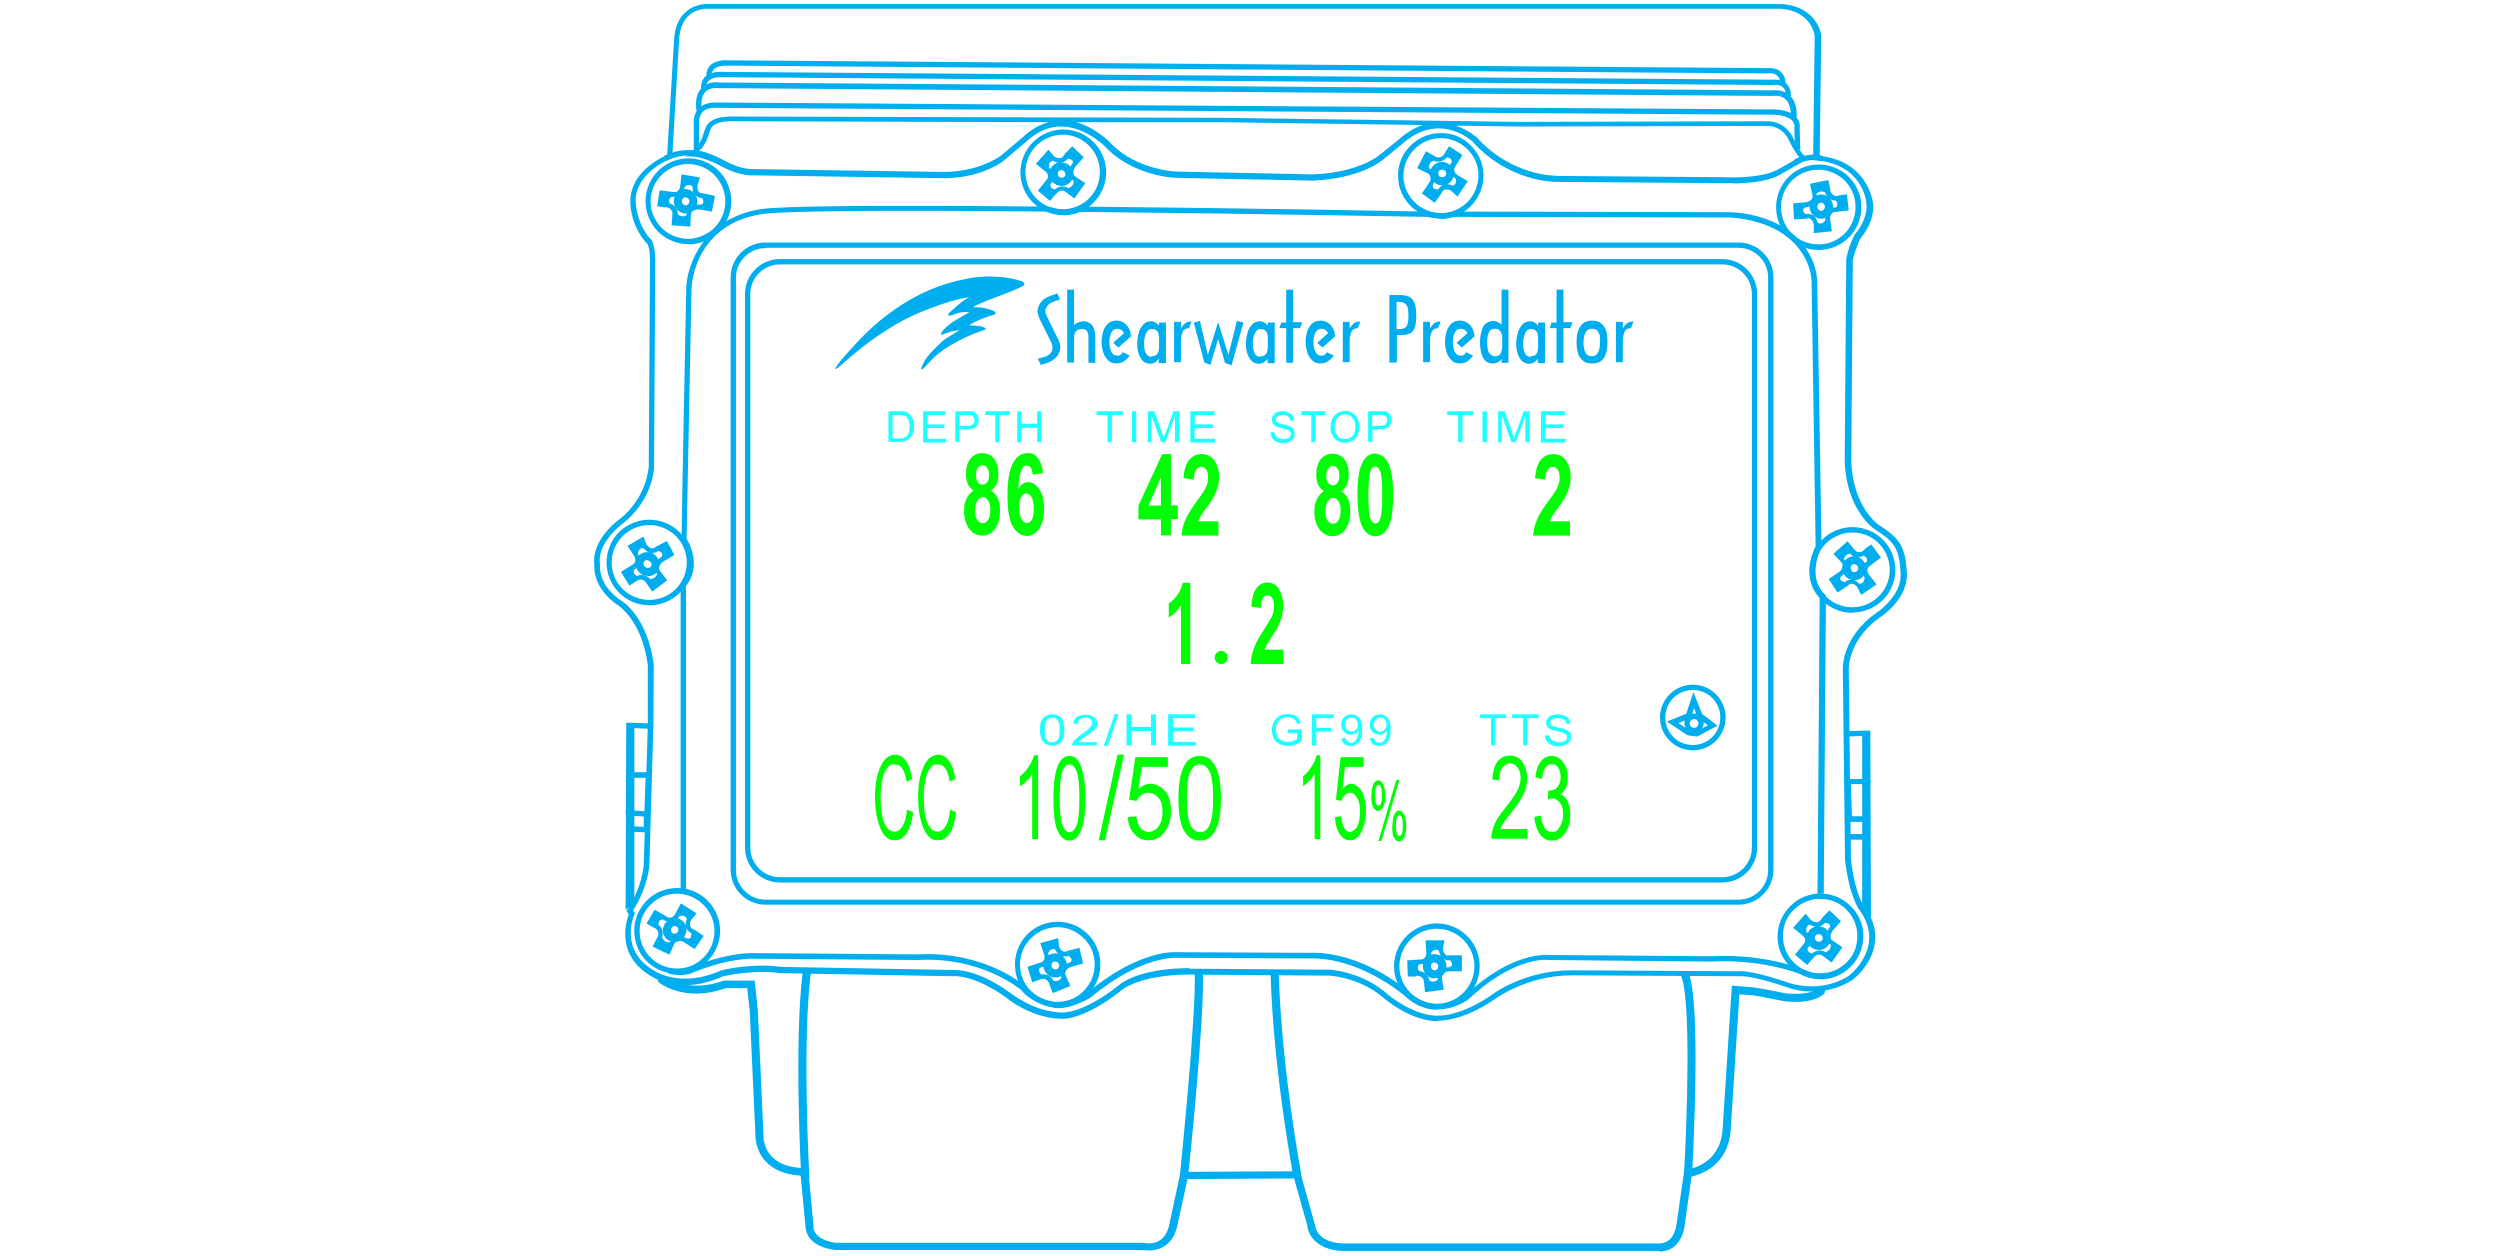 <svg viewBox="0 0 800 401.9" version="1.1" xmlns="http://www.w3.org/2000/svg" id="ART-LINES">
  
  <defs>
    <style>
      .st0 {
        fill: #00adee;
      }

      .st1 {
        fill: #00adee;
      }

      .st2 {
        fill: #02fe00;
      }

      .st3 {
        fill: #03fd06;
      }

      .st4 {
        fill: #1effff;
      }
    </style>
  </defs>
  <g>
    <g>
      <path d="M338.3,93.8l.9,2-2.2.8c-1.5.6-2.4,1.6-2.5,3,0,.5.2.9.4,1.4l3.9,8c.3.7.5,1.4.5,2.2s-.4,2.1-1.2,3c-.8.9-1.8,1.5-2.9,1.9l-2.1.7-1-2,2.1-.6c.8-.2,1.4-.6,1.9-1.1.5-.5.7-1.1.7-1.8s-.1-1-.3-1.5l-3.9-7.9c-.3-.7-.5-1.4-.6-2.2,0-1.1.4-2.1,1.1-3,.7-.9,1.7-1.6,3-2l2.2-.8Z" class="st1"></path>
      <path d="M343.7,108.8v7.2h-2.2v-23.3h2.2v11.4c.3-.4.7-.7,1.3-.9.5-.2,1.1-.4,1.7-.4,1.1,0,2,.4,2.7,1.2.7.8,1.1,2.1,1.1,3.8v8.3h-2.2v-8.2c0-.6-.1-1.2-.4-1.8-.3-.6-.8-.8-1.6-.8s-1.4.2-1.8.5c-.4.3-.6.8-.7,1.2,0,.5-.1,1.1-.1,1.8Z" class="st1"></path>
      <path d="M362.2,107.4l-4.3,3.8-1.7-1.5,3.4-3v-.3c-.6-.8-1.2-1.2-2-1.2s-1.6.4-2,1.3c-.4.9-.6,1.9-.6,3s.2,2.2.6,3c.4.9,1,1.3,1.9,1.3s.6,0,.9-.2c.3-.1.5-.3.7-.6l.2-.3,2.2,1.1-.4.5c-1.1,1.3-2.3,2-3.7,2s-2.1-.3-2.8-1c-.7-.7-1.3-1.6-1.6-2.6-.3-1.1-.5-2.2-.5-3.3,0-1.2.2-2.3.5-3.3.3-1,.8-1.8,1.5-2.5.7-.7,1.7-1,2.8-1,.8,0,1.6.2,2.2.6.6.4,1.2.9,1.5,1.5.4.6.7,1.3.8,2v.6Z" class="st1"></path>
      <path d="M370.7,114.9c-.7,1-1.6,1.5-2.7,1.5-1,0-1.8-.4-2.4-1-.6-.7-1-1.5-1.3-2.4-.3-1-.4-2-.4-3.1,0-1.2.2-2.3.5-3.4.3-1.1.8-1.9,1.4-2.6.6-.7,1.4-1,2.4-1.1.9,0,1.6.3,2.2.9l.5.5v-1h2.2v13h-2.3v-1.2ZM368.5,114h0c.9,0,1.6-.3,1.9-.8.3-.5.5-1.3.5-2.4v-1.1c0-.3,0-.8,0-1.4,0-.6-.1-1.2-.2-1.6-.1-.4-.4-.8-.7-1-.3-.3-.8-.4-1.5-.4-.8,0-1.4.5-1.8,1.5-.4.9-.6,2-.6,3.1,0,2.9.9,4.3,2.4,4.3Z" class="st1"></path>
      <path d="M377.9,105.1c.4-.7.8-1.2,1.3-1.6.5-.4,1-.6,1.7-.6h.4l-.8,2.1c-.5,0-.8.2-1,.2-.2,0-.4.2-.6.4-.3.2-.5.7-.7,1.3-.2.6-.3,1.4-.3,2.2v6.8h-2.2v-12.9h2.2v2Z" class="st1"></path>
      <path d="M387.5,116.8l-2.1-.8-3.4-12.8,2-.5,2.5,10.9,3.3-10.5h0l3.3,10.5,2.7-10.9,2.1.5-3.8,13.7-2.1-.8-2.2-7.6-2.5,8.4Z" class="st1"></path>
      <path d="M405.5,114.9c-.7,1-1.6,1.5-2.7,1.5-1,0-1.8-.4-2.4-1-.6-.7-1-1.5-1.3-2.4-.3-1-.4-2-.4-3.1,0-1.2.2-2.3.5-3.4.3-1.1.8-1.9,1.4-2.6.6-.7,1.4-1,2.4-1.1.9,0,1.6.3,2.2.9l.5.5v-1h2.2v13h-2.3v-1.2ZM403.3,114h0c.9,0,1.6-.3,1.9-.8.3-.5.5-1.3.5-2.4v-1.1c0-.3,0-.8,0-1.4,0-.6-.1-1.2-.2-1.6-.1-.4-.4-.8-.7-1-.3-.3-.8-.4-1.5-.4-.8,0-1.4.5-1.8,1.5-.4.9-.6,2-.6,3.1,0,2.9.9,4.3,2.4,4.3Z" class="st1"></path>
      <path d="M411.6,105h-2.2l.6-1.8h1.6v-10.5h2.2v10.4h2.9l-.7,1.9h-2.2v11.1h-2.2v-11.1Z" class="st1"></path>
      <path d="M427.5,107.4l-4.3,3.8-1.7-1.5,3.4-3v-.3c-.6-.8-1.2-1.2-2-1.2s-1.6.4-2,1.3c-.4.9-.6,1.9-.6,3s.2,2.2.6,3c.4.9,1,1.3,1.9,1.3s.6,0,.9-.2c.3-.1.5-.3.7-.6l.2-.3,2.2,1.1-.4.5c-1.1,1.3-2.3,2-3.7,2s-2.1-.3-2.8-1c-.7-.7-1.3-1.6-1.6-2.6-.3-1.1-.5-2.2-.5-3.3,0-1.2.2-2.3.5-3.3.3-1,.8-1.8,1.5-2.5.7-.7,1.7-1,2.8-1,.8,0,1.6.2,2.2.6.6.4,1.2.9,1.5,1.5.4.6.7,1.3.8,2v.6Z" class="st1"></path>
      <path d="M431.9,105.1c.4-.7.8-1.2,1.3-1.6.5-.4,1-.6,1.7-.6h.4l-.8,2.1c-.5,0-.8.2-1,.2-.2,0-.4.2-.6.4-.3.2-.5.7-.7,1.3-.2.6-.3,1.4-.3,2.2v6.8h-2.2v-12.9h2.2v2Z" class="st1"></path>
      <path d="M447,116h-2.4v-21.6h3.2c1.2,0,2.2.2,3,.5.8.4,1.4,1,1.8,2,.4.9.6,2.2.6,3.9s-.1,2.5-.3,3.4c-.2.8-.5,1.5-.9,1.9-.4.4-.9.7-1.6.9-.6.2-1.4.2-2.4.2h-1v8.7ZM447,105.3h.5c.8,0,1.5-.1,1.9-.3s.8-.6,1-1.3c.2-.6.3-1.6.3-2.8s-.1-2-.3-2.6c-.2-.6-.5-1-1-1.3-.4-.3-1.1-.4-1.9-.4h-.6v8.6Z" class="st1"></path>
      <path d="M457.6,105.1c.4-.7.8-1.2,1.3-1.6.5-.4,1-.6,1.7-.6h.4l-.8,2.1c-.5,0-.8.2-1,.2-.2,0-.4.2-.6.4-.3.2-.5.7-.7,1.3-.2.6-.3,1.4-.3,2.2v6.8h-2.2v-12.9h2.2v2Z" class="st1"></path>
      <path d="M472.1,107.4l-4.3,3.8-1.7-1.5,3.4-3v-.3c-.6-.8-1.2-1.2-2-1.2s-1.6.4-2,1.3c-.4.9-.6,1.9-.6,3s.2,2.2.6,3c.4.9,1,1.3,1.9,1.3s.6,0,.9-.2c.3-.1.5-.3.7-.6l.2-.3,2.2,1.1-.4.5c-1.1,1.3-2.3,2-3.7,2s-2.1-.3-2.8-1c-.7-.7-1.3-1.6-1.6-2.6-.3-1.1-.5-2.2-.5-3.3,0-1.2.2-2.3.5-3.3.3-1,.8-1.8,1.5-2.5.7-.7,1.7-1,2.8-1,.8,0,1.6.2,2.2.6.6.4,1.2.9,1.5,1.5.4.6.7,1.3.8,2v.6Z" class="st1"></path>
      <path d="M480.5,114.8c-.2.4-.5.7-1,1-.5.3-1.1.5-1.8.5-1.6,0-2.6-.7-3.2-2-.6-1.3-.9-2.9-.9-4.7s.3-3.4.9-4.8c.6-1.3,1.7-2,3.3-2.1.8,0,1.5.3,2.2.8l.5.4v-11.2h2.2v23.4h-2.2v-1.2ZM478.3,114c1,0,1.6-.3,1.9-.9.3-.6.5-1.5.5-2.6v-1c0-.3,0-.8,0-1.4,0-.6-.1-1.1-.3-1.5-.1-.4-.4-.7-.7-1-.3-.3-.8-.4-1.4-.4-1.6,0-2.4,1.5-2.4,4.2,0,1.7.2,2.9.6,3.5.4.6,1,1,1.8,1.1Z" class="st1"></path>
      <path d="M492,114.9c-.7,1-1.6,1.5-2.7,1.5-1,0-1.8-.4-2.4-1-.6-.7-1-1.5-1.3-2.4-.3-1-.4-2-.4-3.1,0-1.2.2-2.3.5-3.4.3-1.1.8-1.9,1.4-2.6.6-.7,1.4-1,2.4-1.1.9,0,1.6.3,2.2.9l.5.5v-1h2.2v13h-2.3v-1.2ZM489.8,114h0c.9,0,1.6-.3,1.9-.8.3-.5.5-1.3.5-2.4v-1.1c0-.3,0-.8,0-1.4,0-.6-.1-1.2-.2-1.6s-.4-.8-.7-1c-.3-.3-.8-.4-1.5-.4-.8,0-1.4.5-1.8,1.5-.4.9-.6,2-.6,3.1,0,2.9.9,4.3,2.4,4.3Z" class="st1"></path>
      <path d="M498.1,105h-2.2l.6-1.8h1.6v-10.5h2.2v10.4h2.9l-.7,1.9h-2.2v11.1h-2.2v-11.1Z" class="st1"></path>
      <path d="M509.4,102.6c1.3,0,2.4.3,3.1,1,.7.6,1.2,1.4,1.5,2.4.3,1,.4,2.1.4,3.4,0,2-.3,3.6-1,4.9-.7,1.3-2,2-3.8,2s-2.4-.3-3.2-1c-.8-.7-1.3-1.5-1.5-2.5-.3-1-.4-2.1-.4-3.3,0-4.6,1.7-6.9,5-6.9ZM506.7,109.6c0,1.2.2,2.2.6,3.1.4.9,1.1,1.3,2.1,1.3,1.7,0,2.6-1.5,2.6-4.6s-.2-2.2-.5-3c-.3-.8-1-1.2-2.1-1.2-1.7,0-2.6,1.5-2.7,4.4Z" class="st1"></path>
      <path d="M519.3,105.1c.4-.7.8-1.2,1.3-1.6.5-.4,1-.6,1.7-.6h.4l-.8,2.1c-.5,0-.8.2-1,.2-.2,0-.4.2-.6.4-.3.2-.5.7-.7,1.3-.2.6-.3,1.4-.3,2.2v6.8h-2.2v-12.9h2.2v2Z" class="st1"></path>
    </g>
    <path d="M327.3,90.2c1.3.7,0,1.4-1.1,1.9-.8.4-1.5.6-2.1.9-1.6.6-3,1.2-4.3,1.7-3,1.2-6,2.1-8.5,3.6,1.8,0,3.1,0,4.9.6.7.2,2.5.6,2.4,1.4-.1.5-1.7.7-2.2.9-2.3.8-4.5,1.7-6.3,2.9,2,.2,4.4,0,5.4,1.1-.3.4-1,.5-1.5.7-3.7,1.3-7,2.9-10.2,4.8-2.7,1.6-4.9,3.5-6.9,5.7-.3.3-.6.8-1,1.1-.3.3-.7.8-1.2.7,1.2-4.2,4.5-6.6,7.3-9.4,1.7-1,3.3-2.2,5.1-3.1-2.2,0-4.1.9-6,1.5.1-1.1,1-1.8,1.6-2.4,2-2,4.9-3.3,7.5-4.9-1.9-.2-3.3.1-4.6.6-.7.2-1.4.6-2.2.5,0-.8.8-1.3,1.4-1.8,1.6-1.5,3.2-3,5.4-4.1-4.4.6-8.6,2.1-12.6,3.6-4.1,1.5-7.9,3.3-11.4,5.4-5.2,3.1-10,6.6-14.4,10.4-1.1,1-2.2,1.9-3.3,2.9-.3.3-.8.7-1.3.6,1.1-1.9,2.6-3.5,4.1-5.2,4.4-5,9.1-9.7,14.9-13.7,5.8-4,12.1-7.3,19.9-9.2,2.3-.5,4.7-1.1,7.4-1.3.4,0,.7,0,1.1,0,.1,0,.2-.1.3-.1,1.3-.1,3,0,4.1.1.9.1,1.7,0,2.7.2,1.5.2,3,.5,4.6,1,.3.1.8.2,1.1.4Z" class="st1"></path>
  </g>
  <path d="M551.2,282.4H249.6c-6.2,0-11.2-5-11.2-11.2V94.1c0-6.2,5-11.2,11.2-11.2h301.5c6.2,0,11.2,5,11.2,11.2v177.1c0,6.2-5,11.2-11.2,11.2ZM249.6,84.6c-5.2,0-9.5,4.2-9.5,9.5v177.1c0,5.2,4.2,9.5,9.5,9.5h301.5c5.2,0,9.5-4.2,9.5-9.5V94.1c0-5.2-4.2-9.5-9.5-9.5H249.6Z" class="st0"></path>
  <path d="M556.2,289.5H245c-6.2,0-11.2-5-11.2-11.2V88.8c0-6.2,5-11.2,11.2-11.2h311.3c6.2,0,11.2,5,11.2,11.2v189.5c0,6.2-5,11.2-11.2,11.2ZM245,79.4c-5.2,0-9.5,4.2-9.5,9.5v189.5c0,5.2,4.2,9.5,9.5,9.5h311.3c5.2,0,9.5-4.2,9.5-9.5V88.8c0-5.2-4.2-9.5-9.5-9.5H245Z" class="st0"></path>
  <g>
    <g>
      <path d="M340.2,68.8c-.4,0-.8,0-1.2,0-3.6-.3-6.9-2.1-9.3-4.9-2.3-2.8-3.5-6.4-3.1-10,.7-7.5,7.4-13.1,14.9-12.4,7.5.7,13.1,7.3,12.4,14.9-.3,3.6-2.1,6.9-4.9,9.3-2.5,2.1-5.6,3.2-8.8,3.2ZM340.1,43.1c-6.1,0-11.4,4.7-11.9,10.9-.3,3.2.7,6.3,2.7,8.7,2.1,2.5,4.9,4,8.1,4.2h0c3.2.3,6.3-.7,8.7-2.7,2.5-2.1,4-4.9,4.2-8.1.6-6.6-4.3-12.4-10.9-13-.4,0-.7,0-1.1,0Z" class="st0"></path>
      <path d="M337.9,62.2h0c1.1-1.7,2.5-1.2,2.8-1l3.1,2.3,3.5-4.9-3.2-2.1c-.6-.4-.8-1-.6-1.8.2-.6.5-1.2.5-1.2h0s2.8-3.2,2.8-3.2l-3.7-3.5-2.5,2.6v.2c-.3.4-.8.9-1.2,1-1,.1-1.6-.2-2.2-.7l-1.7-2-4,4.5,2.7,2.2c1.8,1.3,1,2.5.9,2.7l-3,3.7,3.9,3.3,1.7-2ZM337.1,55.9c-.1-.9-.6-1.7-1.4-2.3-.2-1.6.6-2,1.2-2.2.7.3,1.7,1,2.9.7.6-.2,1.5-.8,1.9-1.3,2.2.2,1.6,1.4,1.4,1.7h-.1c-.1.3-1.1,1.7-.9,3.3.1.8.6,1.5,1.3,2h.2c0,1.7-1.1,2.2-1.8,2.4h-.1c0,0,0-.1,0-.1-.9-.5-2.7-.8-4.1.5-1.4-.2-1.5-1.1-1.5-1.6l.6-.7c0-.1.8-1,.6-2.3Z" class="st0"></path>
    </g>
    <path d="M339.8,59.5c-.7,0-1.4-.2-2-.5-1.9-1.1-2.5-3.4-1.5-5.2.5-.9,1.3-1.5,2.3-1.8,1-.2,2,0,2.9.4h0c1.9,1.1,2.5,3.4,1.5,5.2-.5.9-1.3,1.5-2.3,1.8-.3,0-.6.1-.9.1ZM339.6,54.5c-.1,0-.2,0-.3,0-.3,0-.6.3-.7.5-.3.6,0,1.3.5,1.7.3.2.7.2,1,.1.3,0,.6-.3.7-.5.3-.6,0-1.3-.5-1.7h0c-.2-.1-.4-.2-.7-.2Z" class="st0"></path>
  </g>
  <g>
    <g>
      <path d="M461.1,69.9c-3.4,0-6.7-1.3-9.3-3.6-2.7-2.5-4.3-5.9-4.4-9.5-.2-3.7,1.1-7.2,3.6-9.8,2.5-2.7,5.9-4.3,9.5-4.4h0c3.7-.2,7.2,1.1,9.8,3.6,2.7,2.5,4.3,5.9,4.4,9.5.3,7.5-5.6,13.9-13.1,14.3-.2,0-.4,0-.6,0ZM461.1,44.2c-.2,0-.3,0-.5,0h0c-6.6.3-11.7,5.9-11.5,12.5.3,6.6,5.9,11.7,12.5,11.5,6.6-.3,11.7-5.9,11.5-12.5-.1-3.2-1.5-6.1-3.9-8.3-2.2-2-5.1-3.2-8.1-3.2Z" class="st0"></path>
      <path d="M462.4,48.9h0c-.8,1.8-2.3,1.5-2.7,1.4l-3.4-1.9-2.8,5.4,3.4,1.7c.7.4.9.9.9,1.7,0,.7-.4,1.2-.4,1.2h0s-2.4,3.5-2.4,3.5l4.1,3,2.1-2.9v-.2c.3-.4.7-1,1-1.1,1-.2,1.6,0,2.2.4l2,1.8,3.3-4.9-3-1.8c-1.9-1.1-1.3-2.4-1.2-2.6l2.5-4-4.3-2.8-1.4,2.2ZM464.1,55c.2.8.8,1.6,1.7,2.1.4,1.5-.3,2.1-.9,2.3-.7-.2-1.8-.8-3-.3-.6.3-1.4.9-1.7,1.5-2.2.1-1.7-1.2-1.6-1.5h0c0-.3.9-1.8.5-3.4-.2-.8-.7-1.4-1.6-1.8h-.2c-.1-1.7.8-2.3,1.5-2.5h.1c0,0,0,.1,0,.1.9.4,2.8.5,4-1.1,1.4,0,1.6.9,1.7,1.4l-.5.8c0,.1-.6,1.1-.3,2.4Z" class="st0"></path>
    </g>
    <path d="M461.5,59.3c-.5,0-1,0-1.5-.3-.9-.4-1.7-1.1-2.1-2-.4-.9-.4-2,0-2.9.8-1.9,3.1-2.8,5-2,.9.4,1.7,1.1,2.1,2,.4.9.4,2,0,2.9-.6,1.4-2,2.3-3.5,2.3ZM461.4,54.3c-.5,0-.9.3-1.1.7-.1.3-.1.6,0,.9.1.3.4.6.7.7.7.3,1.4,0,1.7-.6.1-.3.1-.6,0-.9-.1-.3-.4-.6-.7-.7s-.4-.1-.5-.1Z" class="st0"></path>
  </g>
  <g>
    <g>
      <path d="M582.5,313.3c-.4,0-.8,0-1.2,0h0c-3.6-.3-6.9-2.1-9.3-4.9s-3.5-6.4-3.1-10c.3-3.6,2.1-6.9,4.9-9.3,2.8-2.3,6.4-3.5,10-3.1,3.6.3,6.9,2.1,9.3,4.9s3.5,6.4,3.1,10c-.3,3.6-2.1,6.9-4.9,9.3-2.5,2.1-5.6,3.2-8.8,3.2ZM582.5,287.6c-2.8,0-5.5,1-7.7,2.8-2.5,2.1-4,4.9-4.2,8.1-.3,3.2.7,6.3,2.7,8.7,2.1,2.5,4.9,4,8.1,4.2h0c3.2.3,6.3-.7,8.7-2.7,2.5-2.1,4-4.9,4.2-8.1.3-3.2-.7-6.3-2.7-8.7-2.1-2.5-4.9-4-8.1-4.2-.4,0-.7,0-1.1,0Z" class="st0"></path>
      <path d="M580.2,306.7h0c1.1-1.7,2.5-1.2,2.8-1l3.1,2.3,3.5-4.9-3.2-2.1c-.6-.4-.8-1-.6-1.8.2-.6.5-1.2.5-1.2h0s2.8-3.2,2.8-3.2l-3.7-3.5-2.5,2.6v.2c-.3.4-.8.9-1.2,1-1,.1-1.6-.2-2.2-.7l-1.7-2-4,4.5,2.7,2.2c1.8,1.3,1,2.5.9,2.7l-3,3.7,3.9,3.3,1.7-2ZM579.4,300.4c-.1-.9-.6-1.7-1.4-2.3-.2-1.6.6-2,1.2-2.2.7.3,1.7,1,2.9.7.6-.2,1.5-.8,1.9-1.3,2.2.2,1.6,1.4,1.4,1.7h-.1c-.1.3-1.1,1.7-.9,3.3.1.8.6,1.5,1.3,2h.2c0,1.7-1.1,2.2-1.8,2.4h-.1c0,0,0-.1,0-.1-.9-.5-2.7-.8-4.1.5-1.4-.2-1.5-1.1-1.5-1.6l.6-.7c0-.1.8-1,.6-2.3Z" class="st0"></path>
    </g>
    <path d="M582.1,304c-.7,0-1.4-.2-2-.5-.9-.5-1.5-1.3-1.8-2.3-.3-1-.2-2,.3-2.9.5-.9,1.3-1.5,2.3-1.8,1-.2,2,0,2.9.4.9.5,1.5,1.3,1.8,2.3.3,1,.2,2-.3,2.9-.5.9-1.3,1.5-2.3,1.8-.3,0-.6.1-.9.1ZM581.9,299c-.1,0-.2,0-.3,0-.3,0-.6.3-.7.5-.2.3-.2.6-.1.9,0,.3.3.6.6.8.3.2.7.2,1,.1.3,0,.6-.3.7-.5.2-.3.2-.6.1-.9,0-.3-.3-.6-.6-.8h0c-.2-.1-.4-.2-.7-.2Z" class="st0"></path>
  </g>
  <g>
    <g>
      <path d="M582,80c-3.8,0-7.5-1.5-10.2-4.6-5-5.6-4.5-14.3,1.1-19.3,5.6-5,14.3-4.5,19.3,1.1h0c5,5.6,4.5,14.3-1.1,19.3-2.6,2.3-5.9,3.5-9.1,3.5ZM581.9,54.3c-2.8,0-5.7,1-8,3-4.9,4.4-5.3,12-1,16.9,4.4,4.9,12,5.4,16.9,1,4.9-4.4,5.3-12,1-16.9h0c-2.4-2.6-5.6-4-8.9-4Z" class="st0"></path>
      <path d="M588.5,62.6h0c-1.9.5-2.5-.9-2.7-1.2l-.7-3.8-5.9,1.2.8,3.7c.1.7,0,1.3-.8,1.7-.5.4-1.2.5-1.2.5h0s-4.2.4-4.2.4l.3,5.1,3.6-.2h.2c.4-.2,1.1-.2,1.4,0,.8.6,1,1.2,1.1,2v2.6c-.1,0,5.8-.6,5.8-.6l-.5-3.5c-.4-2.2,1-2.5,1.2-2.6l4.7-.6-.6-5.1-2.6.3ZM584.7,67.8c-.5.7-.7,1.6-.6,2.7-.9,1.3-1.8,1.1-2.4.8-.3-.7-.5-1.9-1.7-2.5-.6-.3-1.6-.5-2.3-.3-1.5-1.6-.2-2.1.2-2.2h.2c.2,0,1.9-.4,2.8-1.7.5-.7.6-1.5.4-2.4v-.2c1.1-1.1,2.2-.7,2.8-.4h0c0,.1,0,.2,0,.2.3.9,1.4,2.4,3.4,2.4.8,1.1.3,1.9,0,2.2h-.9c-.1.1-1.3.3-2,1.4Z" class="st0"></path>
    </g>
    <path d="M582.8,70c-.6,0-1.3-.2-1.8-.5-.9-.5-1.5-1.3-1.8-2.3-.6-2,.5-4.2,2.5-4.8,1-.3,2-.2,2.9.3.9.5,1.5,1.3,1.8,2.3.6,2-.5,4.2-2.5,4.8-.4.1-.7.2-1.1.2ZM582.7,64.9c-.1,0-.2,0-.3,0-.6.2-1,.9-.8,1.6.1.3.3.6.6.8.3.2.6.2.9.1.6-.2,1-.9.8-1.6-.1-.3-.3-.6-.6-.8-.2-.1-.4-.2-.6-.2Z" class="st0"></path>
  </g>
  <g>
    <g>
      <path d="M592.7,196.1c-1.4,0-2.9-.2-4.3-.7-3.5-1.2-6.3-3.6-7.9-6.9-1.6-3.3-1.9-7-.7-10.5,1.2-3.5,3.6-6.3,6.9-7.9,3.3-1.6,7-1.9,10.5-.7h0c7.2,2.4,11,10.2,8.6,17.3-1.9,5.7-7.3,9.3-13,9.3ZM592.7,170.4c-1.8,0-3.6.4-5.3,1.3-2.9,1.4-5,3.9-6,6.9-1,3-.8,6.3.6,9.1,1.4,2.9,3.9,5,6.9,6,6.3,2.1,13.1-1.3,15.2-7.5,2.1-6.3-1.3-13.1-7.5-15.2h0c-1.3-.4-2.5-.6-3.8-.6Z" class="st0"></path>
      <path d="M596.6,175.9h0c-1.4,1.4-2.6.6-2.9.3l-2.5-3-4.5,4,2.6,2.8c.5.6.6,1.2.2,1.9-.3.6-.8,1-.8,1h0s-3.5,2.4-3.5,2.4l2.8,4.3,3-2h.2c.3-.5.9-.9,1.3-.8,1,.1,1.5.6,1.9,1.2l1.2,2.4,4.9-3.4-2.2-2.8c-1.4-1.7-.4-2.7-.2-2.9l3.8-2.9-3.1-4.2-2.1,1.5ZM595.9,182.3c0,.9.2,1.8.8,2.6-.2,1.6-1,1.9-1.7,1.9-.6-.5-1.4-1.4-2.7-1.3-.7,0-1.6.4-2.1.8-2.1-.7-1.2-1.7-.9-2h.1c.1-.2,1.5-1.4,1.6-2.9,0-.8-.2-1.6-.8-2.3l-.2-.2c.5-1.5,1.6-1.7,2.2-1.7h0c0,.1,0,.2,0,.2.7.7,2.4,1.4,4.1.4,1.3.5,1.2,1.5,1.1,1.9l-.7.5c-.1,0-1,.8-1.1,2.1Z" class="st0"></path>
    </g>
    <path d="M593.4,185.7c-1,0-1.9-.4-2.7-1.1h0c-.7-.7-1.2-1.7-1.2-2.7,0-1,.3-2,1-2.7.7-.7,1.7-1.2,2.7-1.2,1,0,2,.4,2.7,1.1,1.6,1.5,1.7,3.9.2,5.4-.7.8-1.7,1.2-2.7,1.2ZM592.5,182.7c.5.5,1.3.5,1.8,0,.5-.5.4-1.3-.1-1.8-.3-.2-.6-.4-.9-.4-.3,0-.6.1-.8.4-.2.2-.3.5-.3.8,0,.3.2.7.4.9h0Z" class="st0"></path>
  </g>
  <g>
    <g>
      <path d="M459.8,322.9c-4.1,0-8.2-1.9-10.9-5.4h0c-4.6-6-3.4-14.6,2.6-19.2,6-4.6,14.6-3.4,19.2,2.6,4.6,6,3.4,14.6-2.6,19.2-2.5,1.9-5.4,2.8-8.3,2.8ZM450.3,316.5c4,5.2,11.5,6.3,16.8,2.2,2.5-1.9,4.2-4.8,4.6-7.9.4-3.2-.4-6.3-2.4-8.9-4-5.2-11.5-6.3-16.8-2.2-5.2,4-6.3,11.5-2.2,16.8h0Z" class="st0"></path>
      <path d="M453,312.3h0c1.9-.3,2.5,1.1,2.6,1.4l.4,3.8,6-.8-.6-3.8c0-.7.2-1.3.9-1.7.6-.3,1.2-.4,1.2-.4h0s4.3,0,4.3,0v-5.1c0,0-3.5,0-3.5,0h-.2c-.4.1-1.1.1-1.4-.1-.8-.7-.9-1.3-.9-2.1l.4-2.6h-6c0,0,.2,3.6.2,3.6.2,2.2-1.2,2.5-1.4,2.5l-4.7.3.2,5.2h2.6ZM457.2,307.4c.6-.7.8-1.6.8-2.6,1-1.2,1.9-1,2.4-.6.2.7.4,1.9,1.5,2.6.6.4,1.6.6,2.2.5,1.3,1.7,0,2.1-.3,2.2h-.2c-.2,0-1.9.2-2.9,1.5-.5.6-.7,1.4-.6,2.3v.2c-1.2,1-2.2.6-2.8.2h0c0-.1,0-.3,0-.3-.2-1-1.2-2.5-3.2-2.7-.8-1.2-.2-1.9.2-2.2h.9c.1,0,1.3-.2,2.1-1.2Z" class="st0"></path>
    </g>
    <path d="M459.1,313.1c-1.7,0-3.3-1.2-3.7-3.1-.2-1,0-2,.5-2.9.5-.9,1.4-1.5,2.4-1.7,2-.4,4.1.9,4.5,3,.2,1,0,2-.5,2.9-.5.9-1.4,1.5-2.4,1.7-.3,0-.5,0-.8,0ZM459,308c0,0-.2,0-.2,0-.3,0-.6.3-.7.5-.2.3-.2.6-.2,1,.2.7.8,1.1,1.4,1,.3,0,.6-.3.7-.5.2-.3.2-.6.2-1-.1-.6-.6-1-1.2-1Z" class="st0"></path>
  </g>
  <g>
    <g>
      <path d="M338.4,322.4c-3,0-5.9-1-8.3-2.9-2.9-2.2-4.8-5.5-5.2-9.1-.5-3.6.5-7.2,2.7-10.1,4.6-6,13.2-7.1,19.2-2.5,2.9,2.2,4.8,5.5,5.2,9.1.5,3.6-.5,7.2-2.7,10.1-2.2,2.9-5.5,4.8-9.1,5.2-.6,0-1.2.1-1.8.1ZM338.4,296.7c-3.6,0-7.1,1.6-9.5,4.7-2,2.5-2.8,5.7-2.4,8.8.4,3.2,2,6,4.6,7.9h0c2.5,2,5.7,2.8,8.8,2.4,3.2-.4,6-2,7.9-4.6,2-2.5,2.8-5.7,2.4-8.8-.4-3.2-2-6-4.6-7.9-2.2-1.7-4.7-2.5-7.3-2.5Z" class="st0"></path>
      <path d="M332.6,313.5h0c1.8-.8,2.7.4,2.9.7l1.4,3.6,5.6-2.3-1.5-3.5c-.3-.7-.1-1.3.4-1.8.5-.5,1.1-.7,1.1-.7h0s4.1-1.2,4.1-1.2l-1.2-5-3.5.9h-.2c-.4.3-1.1.5-1.4.3-.9-.4-1.2-1-1.4-1.7l-.3-2.6-5.7,1.6,1.1,3.3c.8,2.1-.5,2.7-.7,2.8l-4.5,1.5,1.5,4.9,2.5-.8ZM335.4,307.7c.4-.8.4-1.7,0-2.7.7-1.4,1.6-1.4,2.2-1.2.4.6.9,1.8,2.1,2.1.6.2,1.6.2,2.3,0,1.7,1.3.6,2,.2,2.2h-.2c-.2.1-1.8.8-2.4,2.2-.3.8-.3,1.6,0,2.4v.2c-.8,1.3-1.9,1.1-2.6.9h0c0-.1,0-.2,0-.2-.5-.9-1.8-2.1-3.8-1.8-1-.9-.7-1.8-.4-2.1l.8-.3c.1,0,1.2-.5,1.7-1.6Z" class="st0"></path>
    </g>
    <path d="M337.7,312.8c-1.4,0-2.7-.8-3.4-2.1-.5-.9-.6-1.9-.3-2.9.3-1,.9-1.8,1.9-2.3,1.8-1,4.2-.2,5.1,1.7h0c1,1.9.3,4.2-1.6,5.2-.5.3-1.1.4-1.7.4ZM337.6,307.7c-.2,0-.4,0-.5.1-.3.1-.5.4-.6.7,0,.3,0,.7.1,1,.3.6,1.1.9,1.7.6.6-.3.8-1.1.5-1.7-.2-.5-.7-.7-1.1-.7Z" class="st0"></path>
  </g>
  <g>
    <g>
      <path d="M216.6,311.6c-3.3,0-6.4-1.2-8.9-3.3-2.8-2.4-4.4-5.7-4.7-9.4h0c-.3-3.6.9-7.2,3.3-10,2.4-2.8,5.7-4.4,9.4-4.7,7.5-.6,14.1,5.1,14.7,12.6.3,3.6-.9,7.2-3.3,10-2.4,2.8-5.7,4.4-9.4,4.7-.3,0-.7,0-1,0ZM204.7,298.8c.2,3.2,1.7,6.1,4.1,8.2s5.5,3.1,8.7,2.9c3.2-.2,6.1-1.7,8.2-4.1,2.1-2.4,3.1-5.5,2.9-8.7-.5-6.6-6.3-11.5-12.8-11.1-3.2.2-6.1,1.7-8.2,4.1-2.1,2.4-3.1,5.5-2.9,8.7h0Z" class="st0"></path>
      <path d="M209.2,296.8h0c1.8.8,1.5,2.3,1.4,2.7l-1.8,3.4,5.4,2.6,1.6-3.5c.3-.7.9-1,1.7-.9.7,0,1.2.3,1.2.3h0s3.6,2.3,3.6,2.3l2.9-4.2-3-2h-.2c-.4-.2-1-.6-1.1-1-.3-1,0-1.6.3-2.2l1.7-2-5-3.2-1.7,3.1c-1,2-2.3,1.4-2.6,1.3l-4.1-2.4-2.6,4.4,2.2,1.3ZM215.3,295c.8-.3,1.5-.9,2.1-1.8,1.5-.5,2.1.2,2.4.8-.2.7-.7,1.8-.2,3,.3.6,1,1.3,1.6,1.6.2,2.2-1.1,1.8-1.5,1.6h-.2c-.2-.2-1.7-.9-3.2-.5-.8.3-1.4.8-1.8,1.6v.2c-1.6.2-2.3-.8-2.6-1.4h0c0-.1,0-.2,0-.2.3-.9.4-2.8-1.2-4,0-1.4.9-1.7,1.3-1.7l.8.4c.1,0,1.1.6,2.4.2Z" class="st0"></path>
    </g>
    <path d="M215.8,301.4c-.4,0-.9,0-1.3-.2-1-.4-1.7-1.1-2.1-2-.4-.9-.4-2,0-2.9.4-1,1.1-1.7,2-2.2.9-.4,2-.5,2.9-.1,1,.4,1.7,1.1,2.1,2,.4.9.4,2,0,2.9h0c-.4,1-1.1,1.7-2,2.2-.5.2-1.1.4-1.6.4ZM216,296.3c-.2,0-.3,0-.5.1-.3.1-.5.4-.7.7s-.1.7,0,1c.1.3.4.5.6.6.3.1.6,0,.9,0,.3-.1.5-.4.7-.7h0c.1-.3.1-.7,0-1-.1-.3-.4-.5-.6-.6-.1,0-.3,0-.4,0Z" class="st0"></path>
  </g>
  <g>
    <g>
      <path d="M207.8,193.7c-1.8,0-3.6-.4-5.4-1.1h0c-6.9-3-10.2-11-7.2-18,1.4-3.4,4.1-6,7.5-7.3,3.4-1.4,7.1-1.3,10.5.1,6.9,3,10.2,11,7.2,18-2.2,5.2-7.3,8.3-12.6,8.3ZM203.1,191c6.1,2.6,13.1-.2,15.7-6.3s-.2-13.1-6.3-15.7c-2.9-1.3-6.2-1.3-9.2-.1-3,1.2-5.3,3.5-6.6,6.4-2.6,6.1.2,13.1,6.3,15.7h0Z" class="st0"></path>
      <path d="M203.5,186.1h0c1.5-1.3,2.7-.3,3,0l2.2,3.2,4.8-3.6-2.3-3c-.4-.6-.5-1.2,0-1.9.3-.6.9-.9.9-1h0s3.7-2.2,3.7-2.2l-2.4-4.5-3.2,1.7h-.2c-.3.4-.9.8-1.3.7-1-.2-1.4-.7-1.8-1.3l-1-2.5-5.1,3,1.9,2.9c1.3,1.8.2,2.7,0,2.9l-4,2.5,2.7,4.4,2.2-1.4ZM204.7,179.8c.2-.9,0-1.8-.6-2.7.3-1.5,1.2-1.8,1.8-1.7.5.5,1.3,1.5,2.6,1.6.7,0,1.6-.3,2.2-.7,2,.8,1.1,1.8.8,2.1h-.2c-.2.2-1.5,1.2-1.8,2.8-.1.8,0,1.6.6,2.3l.2.2c-.6,1.4-1.7,1.6-2.4,1.6h0c0-.1,0-.2,0-.2-.7-.7-2.3-1.6-4.1-.8-1.2-.6-1.1-1.5-.9-2l.8-.5c.1,0,1-.7,1.3-2Z" class="st0"></path>
    </g>
    <path d="M207.3,184.3c-1.1,0-2.1-.4-2.9-1.3-1.4-1.6-1.3-4,.2-5.4.8-.7,1.7-1,2.8-.9,1,0,1.9.5,2.6,1.3h0c.7.8,1,1.7,1,2.8,0,1-.5,2-1.2,2.7-.7.6-1.6.9-2.5.9ZM207.1,179.2c-.3,0-.6.1-.8.3-.5.4-.5,1.2,0,1.8.5.5,1.3.6,1.8.2.2-.2.4-.5.4-.8,0-.3-.1-.7-.4-.9h0c-.2-.3-.6-.4-.9-.5,0,0,0,0,0,0Z" class="st0"></path>
  </g>
  <g>
    <g>
      <path d="M220.2,78.1c-1.5,0-2.9-.2-4.3-.7-3.5-1.2-6.3-3.6-7.9-6.9h0s0,0,0,0c-1.6-3.3-1.9-7-.7-10.5,1.2-3.5,3.6-6.3,6.9-7.9,3.3-1.6,7-1.9,10.5-.7,3.5,1.2,6.3,3.6,7.9,6.9,1.6,3.3,1.9,7,.7,10.5-1.2,3.5-3.6,6.3-6.9,7.9-1.9,1-4,1.5-6.1,1.5ZM220.1,52.5c-1.8,0-3.7.4-5.3,1.3-2.9,1.4-5,3.9-6,6.9s-.8,6.3.7,9.1h0c1.4,2.9,3.9,5,6.9,6,3,1,6.3.8,9.1-.7,2.9-1.4,5-3.9,6-6.9s.8-6.3-.7-9.1c-1.4-2.9-3.9-5-6.9-6-1.2-.4-2.5-.6-3.8-.6Z" class="st0"></path>
      <path d="M212.9,66.3h0c1.9,0,2.2,1.5,2.3,1.9l-.3,3.9,6,.4.2-3.8c0-.8.4-1.2,1.2-1.5.6-.2,1.3-.2,1.3-.2h0s4.2.7,4.2.7l1-5-3.5-.8h-.2c-.5,0-1.1-.1-1.4-.4-.6-.8-.6-1.4-.5-2.2l.8-2.5-5.9-1-.4,3.5c-.2,2.2-1.6,2.2-1.9,2.2l-4.7-.6-.8,5.1,2.6.4ZM217.9,62.2c.7-.6,1.1-1.4,1.2-2.4,1.2-1,2-.6,2.5-.1,0,.7,0,2,1,2.8.5.5,1.4.9,2.1.9,1,1.9-.3,2.1-.7,2.1h-.2c-.2,0-1.9-.2-3.1.9-.6.5-1,1.3-1,2.2v.3c-1.4.7-2.3.1-2.8-.3h0c0-.1,0-.3,0-.3,0-1-.7-2.7-2.6-3.2-.5-1.3.2-1.9.6-2.1h.9c.1.1,1.3.2,2.3-.6Z" class="st0"></path>
    </g>
    <path d="M219.4,68.3c-2,0-3.7-1.7-3.8-3.8,0-2.1,1.6-3.9,3.7-4,1,0,2,.4,2.7,1.1.7.7,1.1,1.7,1.2,2.7,0,2.1-1.6,3.9-3.7,4,0,0,0,0-.1,0ZM219.4,63.1s0,0,0,0c-.7,0-1.2.6-1.2,1.3,0,.7.6,1.3,1.2,1.3.7,0,1.2-.6,1.2-1.3,0-.4-.2-.7-.4-.9-.2-.2-.5-.3-.8-.3Z" class="st0"></path>
  </g>
  <path d="M554.5,58.6c-1.1,0-2.3,0-3.6,0l-53-.4c-.6,0-15.1,0-26.7-12.9-.4-.4-11-10-23,1.2l-5.9,4.8c-.3.2-6.9,5.8-22.1,6.5l-44.1-.9c-.5,0-13-.6-21.7-9.2,0-.1-6.3-6.9-14.3-7.2-4.2-.2-8.2,1.5-11.9,5l-7,5.9c-.3.3-7.8,6.1-20.8,5.6l-60.2-.9h0c-.1,0-3.6,0-8.2-2.3-.1,0-6.4-3.7-10.6-3.7s-.8-.3-.8-.7c0-.4.1-.8.5-1,.1,0,2.6-1.3,3.8-4.9,0-.2.1-.4.2-.7.3-1,.7-2.2,1.3-3,2.1-2.5,5.9-2.6,10-2.5l154.4.4,95,1.3,79.9-.2c.2,0,5.7-.2,8.4,5.9.5,1.1,2.2,4.3,3.5,5.3.2.2.4.5.3.7s-.2.5-.4.7l-7.4,4.2c-.6.4-4.6,3.1-15.8,3.1ZM498,56.3l53,.4c14,.6,18.3-2.7,18.3-2.7,0,0,0,0,.1,0l6.4-3.7c-1.6-1.8-3-4.7-3.2-5.1-2.2-5-6.6-4.9-6.8-4.9l-80,.2-19.9-.3c4,1.4,6.5,3.7,6.6,3.7,11.1,12.4,25.3,12.4,25.4,12.3ZM344,39c6.8,1.7,11.6,7,11.8,7.2,8.2,8.2,20.4,8.7,20.5,8.7l44,.9c14.5-.6,20.9-6,21-6.1l5.9-4.7c2.8-2.6,5.5-4.1,8.1-5l-64.4-.9h-46.9ZM223.8,48.3c4.3.8,8.9,3.6,9.2,3.7,4.2,2.1,7.4,2.1,7.4,2.1l60.2.9c12.3.4,19.6-5.1,19.7-5.2l6.9-5.8c2.6-2.5,5.4-4.1,8.4-4.9l-99.2-.3c-3.6-.1-7,0-8.6,1.8-.4.5-.8,1.6-1,2.4,0,.3-.2.5-.2.7-.7,2.1-1.8,3.6-2.8,4.5Z" class="st0"></path>
  <path d="M574.4,47.8l-.2-6.9h0c0-.1.2-1.2-.6-2.2-.9-1-3-2.2-8.2-2l-336.7-2.2c-.5,0-4.4-.2-5,3.9v9.4h-1.7v-9.5c.6-4.7,4.7-5.6,6.8-5.5l336.6,2.2c4.7-.2,7.9.7,9.5,2.6,1.2,1.4,1.1,3,1,3.5l.2,6.6h-1.7Z" class="st0"></path>
  <path d="M574.7,37.5l-1.7-.2s.4-3.4-1.4-5.3c-1-1.1-2.5-1.5-4.6-1.3l-337.1-2.5h0s-2.5-.4-4.1,1.1c-1.2,1.2-1.6,3.3-1.2,6.2l-1.7.2c-.5-3.5,0-6.1,1.8-7.7,2-2,4.9-1.7,5.5-1.6l336.9,2.5c2.5-.2,4.5.4,5.9,1.9,2.4,2.5,1.9,6.6,1.9,6.7Z" class="st0"></path>
  <path d="M573.2,30.8l-1.7-.2s.1-1.6-.9-2.6c-.7-.7-1.8-1-3.4-.8h0s0,0,0,0l-336.1-2.5c0,0-2.9-.2-4.3,1.1-.6.6-.9,1.3-.8,2.4h-1.7c0-1.4.4-2.7,1.3-3.6,2-1.9,5.4-1.6,5.5-1.6l335.9,2.5c2-.2,3.6.3,4.7,1.3,1.6,1.6,1.4,3.9,1.4,4Z" class="st0"></path>
  <path d="M460.2,326.8c-8.6,0-16.6-6.8-17-7.1-7.8-7-17.7-7.5-17.8-7.5l-41.7-.3c-17.6-.6-24.1,4.5-24.2,4.5-12.6,10.2-19.7,9.7-20,9.6-9.4-.2-17-6.3-17.3-6.6-10.1-7.4-16.8-7.1-16.9-7l-55.6-1c-8.2-1.2-17.3.8-18.3,1-13.4,6.1-22,.6-22.3.4-12.2-6.6-8.8-17.8-7.9-20.2l-.7-1.1.3-.5c4.8-7.3,5.2-14.2,5.2-14.2l1.3-45.2v-18.8c-1.9-14.1-9.1-18.7-9.1-18.8-8.4-5.5-8.1-12.2-8-13.2-1.1-8.2,8-14.7,8.4-14.9,8.6-7.1,8.9-16.4,9-16.5l.4-66.1c0-4.4-.9-5.4-1.1-5.6h-.1s-.2-.2-.2-.2c-5-5.9-4.9-12.6-4.9-12.9-.1-9.3,9.4-14,11.8-15l2.2-36.7c.2-4.1,1.5-7.2,3.9-9.2,3.1-2.7,6.9-2.4,7.4-2.4h343.2c9.1.6,12.3,6.9,12.6,10.2h0c0,0,0,.1,0,.1l-.5,38.3c15.4,1.6,17,14.7,17,14.8,1,5.5-3.4,11-4,11.7-1.4,2.7-2.3,6.3-2.4,6.8l-.5,64.4c.5,14.5,8.6,20.3,8.7,20.3,6.7,4.3,8.6,6.7,9.1,15.3.5,8.5-8.3,14.2-8.7,14.4-10,7.2-9.9,16.2-9.9,16.3l.7,61.1c1.3,11.4,4.3,15.3,4.4,15.3,4.9,6.8,3.6,12.8,1.6,16.6-2.1,4.1-5.3,6.5-5.4,6.6-9.9,6.4-20.1,2.8-20.5,2.6-12.2-4.2-15.7-3.7-15.7-3.7h-.2s-53.4-.3-53.4-.3c-14.8,0-24.8,7.7-24.9,7.7-9.9,6.8-16.8,6.7-17.1,6.8-.3,0-.6,0-.9,0ZM380.5,310c1,0,2.1,0,3.1,0l41.7.3c.5,0,10.7.6,18.9,8,0,0,8.4,7.2,16.7,6.7.1,0,6.7,0,16.1-6.4.4-.3,10.5-8.1,25.9-8.1l53.3.3c.7-.1,4.6-.3,16.5,3.8.1,0,9.9,3.5,19-2.4h0s3-2.3,4.9-6.1c2.5-4.9,2-9.9-1.5-14.8-.1-.1-3.3-4.2-4.7-16.2h0c0,0-.7-61.2-.7-61.2,0-.4-.2-10,10.6-17.7.1,0,8.4-5.4,7.9-12.9-.5-8.1-2.1-10-8.4-14-.4-.3-9-6.3-9.5-21.8l.5-64.6h0c0-.3.9-4.5,2.6-7.6v-.2c.2,0,4.7-5.3,3.8-10.4,0-.6-1.5-12.3-16.2-13.4h-.8c0,0,.5-39.9.5-39.9-.1-.7-1.4-8-11-8.6H226.8s0,0,0,0c0,0-3.5-.3-6.2,2-2,1.7-3.1,4.4-3.3,8l-2.2,37.8-.5.2c-.1,0-11.3,4.4-11.2,13.6,0,0,0,6.3,4.4,11.7.7.4,1.8,2,1.9,7.1l-.4,66.2c0,.4-.3,10.2-9.6,17.8-.1.1-8.8,6.2-7.7,13.4h0c0,.1,0,.2,0,.2,0,.3-.8,6.5,7.2,11.7.3.2,7.9,5,10,20h0c0,0-.1,19-.1,19l-1.3,45.2c0,.3-.4,7.1-5.2,14.6l.6.9-.2.4c-.2.5-5.2,11.8,7,18.4.1,0,8.3,5.2,20.8-.5h.2c.4-.2,10-2.4,19-1.1l55.4,1c.2,0,7.3-.4,18,7.4.1,0,7.5,6.1,16.4,6.2.1,0,6.9.5,18.8-9.2.3-.2,6.2-5,22.2-5Z" class="st0"></path>
  <path d="M583.3,286h-1.7s.7-94.7.7-94.7c-6-6.1-2.1-15-1.3-16.5l-1.3-84.9c-.4-7.4-5.9-12.5-6-12.5-7.3-7.4-20-7.8-20.1-7.8l-87.9-.2c-.6.1-3.1.6-4.1.6-1.2,0-4.5-.5-5.1-.6-2.2,0-57.4-1.1-110.6-1.6-1,0-1.7.2-2.5.5-.9.3-1.8.6-3,.5-1,0-2.1-.3-3.2-.6-1-.3-2-.5-2.7-.5-53.6-.5-84-.2-90.6.8-21.5,3.2-22.6,22.7-22.6,23.5l-1.6,80.3c4.8,8.5.9,13.9-.2,15.2v97.3h-1.7v-98l.3-.3c.2-.2,5-4.9,0-13.5v-.2c-.1,0,1.5-80.8,1.5-80.8.3-7.5,5.8-22.4,24.1-25.1,6.7-1,37.2-1.3,90.9-.8.9,0,2.1.3,3.2.6,1,.3,2,.5,2.7.5.9,0,1.7-.2,2.5-.5.9-.3,1.8-.6,3-.6,54.1.5,110.2,1.6,110.7,1.6h.1c1,.2,3.9.6,4.8.6.8,0,3.1-.4,3.9-.6h.2s88,.2,88,.2c.6,0,13.5.3,21.3,8.2.2.2,6.1,5.5,6.5,13.7l1.4,85.4v.2c-.2,0-4.9,9.2,1.1,14.9l.3.3-.7,95.4Z" class="st0"></path>
  <path d="M460.2,323.1c-.3,0-.5,0-.8,0-.6,0-5.3,0-10.2-4.7-.1,0-14.3-12.3-30.6-11.7l-42.9-.2c-.1,0-11.4-.2-26.8,12.8h-.1c-.3.3-7.5,4.3-11.9,3.1-.2,0-6.9-1.4-10.1-5.6-1-.8-13.3-10.7-33-9.6l-52.2-.4c-.1,0-8.1-.6-21,4.9h-.1c-.1,0-3.2.8-6.7-.2l.4-1.7c2.8.8,5.4.3,5.8.2,13.2-5.6,21.3-5,21.7-5l52,.4c21.2-1.1,33.7,9.6,34.2,10.1h.1c2.7,3.9,9.1,5.2,9.1,5.2,3.1.8,8.6-1.7,10.6-2.8,16-13.5,27.4-13.2,27.9-13.2l42.9.2c17-.7,31.2,11.6,31.8,12.1,4.6,4.4,9,4.3,9.1,4.3h0s0,0,0,0c5.1.3,9.1-2.6,9.5-2.8,14.8-13.9,25.9-13,26.9-12.9l51.6.4c19.1-1,31.7,5,32.3,5.3l-.8,1.5c-.1,0-12.7-6.1-31.5-5.1l-51.8-.5c-3.8-.5-14,1.5-25.6,12.5-.2.2-4.3,3.3-9.9,3.3Z" class="st0"></path>
  <path d="M200.2,291.3l.2-60h2s0,0,.1,0l5.3.2c.5,0,.8.4.8.9,0,.5-.4.9-.9.8l-4.7-.2v55.8l-2.9,2.5Z" class="st0"></path>
  <path d="M213.3,51.5l-.9-1.5c.3-.2,6.3-3.7,14.2-.9l-.6,1.6c-7.1-2.5-12.7.7-12.7.8Z" class="st0"></path>
  <path d="M574.8,52.7l-.7-1.6c6.1-2.9,9.3-1.1,9.4-1l-.9,1.5.4-.7-.4.7s-2.6-1.4-7.8,1Z" class="st0"></path>
  <path d="M531,400.3c-.3,0-.6,0-.8,0h-98.5c-4.8.2-8.4-.9-10.8-3.1-2.2-2.1-2.6-4.5-2.6-5.2l-4.2-14.9-34.1.2-3.2,14.7c-.7,3.3-2.2,5.6-4.4,6.9-2.8,1.7-5.8,1.2-6.6,1.1h-98.6c-3.8-.5-6.5-1.8-8.1-3.8-1.4-1.9-1.4-3.8-1.4-4.4l-1.5-15.6c-5.1-.3-9-2-11.5-4.9-3.2-3.7-3-8.2-3-9l-1.8-39-.8-7.1h-6.9c-12.9,4.7-20.9-1.5-21.2-1.7-.6-.4-.7-1.3-.2-1.8.4-.6,1.2-.7,1.8-.2h0c.3.2,7.4,5.5,19,1.3h.2c0,0,9.7,0,9.7,0l1,9.5,1.8,39.3h0c0,.1-.4,4.1,2.4,7.2,2.2,2.5,5.8,3.9,10.8,4h1.1s1.7,18.2,1.7,18.2v.2s-.2,1.4.9,2.7c1.1,1.4,3.3,2.4,6.2,2.8h98.8s2.6.7,4.8-.7c1.6-1,2.7-2.7,3.2-5.3l3.6-16.7,38.2-.2,4.8,17.2c0,.2.4,6.3,10.8,5.9h98.7s.1,0,.1,0c0,0,1.9.3,3.6-1,1.4-1.1,2.3-3.1,2.6-5.9l2.4-16.8h1c.4-.1,10.2-1.3,11.2-12.4l3-46.4,7.3.6c0,0,5.5.9,9.5,1.8,2,.3,8.1.7,10.9-1.6.5-.5,1.4-.4,1.8.1.5.5.4,1.4-.1,1.8-4.2,3.6-12.7,2.3-13.1,2.2-3.8-.8-8.8-1.7-9.4-1.8l-4.5-.3-2.8,43.8c-1,11-9.5,13.8-12.5,14.5l-2.1,14.8c-.3,3.5-1.6,6.1-3.6,7.7-1.7,1.3-3.6,1.5-4.6,1.5Z" class="st1"></path>
  <g>
    <path d="M380.9,212.5h-3v-18.7c-1.1,1.7-2.4,3-3.9,3.8v-4.5c.8-.5,1.7-1.3,2.6-2.5s1.5-2.5,1.9-4.1h2.4v26Z" class="st2"></path>
    <path d="M410.7,207.9v4.6h-10.5c.1-1.7.5-3.4,1-5,.6-1.6,1.7-3.6,3.4-6.2,1.3-2,2.1-3.4,2.4-4.1.5-1,.7-2.1.7-3.2s-.2-2-.6-2.6c-.4-.6-.9-.9-1.5-.9-1.3,0-2.1,1.4-2.2,4.1l-3-.5c.2-2.6.7-4.6,1.6-5.8s2.1-1.9,3.6-1.9,2.9.7,3.7,2.2c.8,1.5,1.3,3.1,1.3,5s-.1,2.1-.3,3.1-.5,2-1,3c-.4,1-1.2,2.3-2.2,3.9-1,1.5-1.6,2.4-1.8,2.9s-.5.9-.6,1.4h6Z" class="st2"></path>
    <circle r="2.1" cy="210.4" cx="390.8" class="st2"></circle>
  </g>
  <g>
    <path d="M311.6,157c-.8-.5-1.4-1.2-1.9-2.1-.4-.9-.6-2-.6-3.2,0-2,.5-3.7,1.4-4.9,1-1.2,2.2-1.8,3.8-1.8s3,.6,3.9,1.9c.9,1.3,1.3,2.9,1.3,4.7s-.2,2.4-.6,3.3c-.4.9-1,1.6-1.8,2.1,1,.6,1.7,1.4,2.2,2.5.5,1.1.7,2.4.7,3.9s-.2,3-.7,4.2c-.5,1.2-1.2,2.2-2,2.8s-1.8,1-2.9,1c-1.7,0-3.1-.7-4.2-2.1-1.1-1.4-1.7-3.3-1.7-5.7s.3-2.9.8-4c.5-1.1,1.2-2,2.2-2.6ZM312,163.1c0,1.4.2,2.5.7,3.2.5.8,1.1,1.1,1.8,1.1s1.3-.4,1.7-1.1c.5-.7.7-1.8.7-3.2s-.2-2.2-.7-2.9c-.5-.7-1.1-1.1-1.7-1.1s-1.3.4-1.7,1.1c-.5.7-.7,1.7-.7,2.9ZM312.3,152c0,1,.2,1.8.6,2.3s.9.8,1.5.8,1.1-.3,1.5-.8.6-1.3.6-2.3-.2-1.7-.6-2.3c-.4-.5-.9-.8-1.5-.8s-1.1.3-1.5.8c-.4.5-.6,1.3-.6,2.3Z" class="st3"></path>
    <path d="M333.7,151.4l-3.2.5c-.2-1.9-.8-2.9-1.9-2.9s-1.3.5-1.8,1.5-.8,2.9-.9,5.9c.4-.7.9-1.3,1.4-1.6.5-.4,1.1-.5,1.7-.5,1.4,0,2.6.8,3.6,2.3s1.5,3.6,1.5,6.2-.5,4.9-1.6,6.4c-1.1,1.6-2.4,2.3-4,2.3s-3.2-1-4.4-3-1.7-5.4-1.7-10.1.6-8.2,1.8-10.3c1.2-2.1,2.7-3.1,4.6-3.1s2.4.5,3.3,1.6c.9,1.1,1.5,2.7,1.7,4.8ZM326.1,162.3c0,1.6.3,2.9.8,3.8.5.9,1.1,1.3,1.7,1.3s1.1-.4,1.6-1.1c.4-.7.6-1.9.6-3.5s-.2-2.9-.7-3.7-1-1.2-1.7-1.2-1.2.4-1.6,1.1c-.4.7-.7,1.8-.7,3.3Z" class="st3"></path>
  </g>
  <g>
    <path d="M371.5,171.4v-5.2h-7.2v-4.4l7.6-16.5h2.8v16.4h2.2v4.4h-2.2v5.2h-3.2ZM371.5,161.8v-8.9l-4,8.9h4Z" class="st3"></path>
    <path d="M389.9,166.8v4.6h-11.8c.1-1.7.5-3.4,1.2-5s1.9-3.6,3.8-6.2c1.5-2,2.4-3.4,2.7-4.1.5-1,.8-2.1.8-3.2s-.2-2-.6-2.6c-.4-.6-1-.9-1.6-.9-1.5,0-2.3,1.4-2.4,4.1l-3.3-.5c.2-2.6.8-4.6,1.8-5.8,1-1.2,2.3-1.9,4-1.9s3.2.7,4.2,2.2c.9,1.5,1.4,3.1,1.4,5s-.1,2.1-.4,3.1c-.2,1-.6,2-1.1,3-.5,1-1.3,2.3-2.5,3.9-1.1,1.5-1.8,2.4-2,2.9-.3.5-.5.9-.7,1.4h6.7Z" class="st3"></path>
  </g>
  <g>
    <path d="M423.7,157.2c-.8-.5-1.4-1.2-1.9-2.1-.4-.9-.6-2-.6-3.2,0-2,.5-3.7,1.4-4.9,1-1.2,2.2-1.8,3.8-1.8s3,.6,3.9,1.9c.9,1.3,1.3,2.9,1.3,4.7s-.2,2.4-.6,3.3-1,1.6-1.8,2.1c1,.6,1.7,1.4,2.2,2.5.5,1.1.7,2.4.7,3.9s-.2,3-.7,4.2c-.5,1.2-1.2,2.2-2,2.8-.9.6-1.8,1-2.9,1-1.7,0-3.1-.7-4.2-2.1-1.1-1.4-1.7-3.3-1.7-5.7s.3-2.9.8-4c.5-1.1,1.2-2,2.2-2.6ZM424.1,163.3c0,1.4.2,2.5.7,3.2.5.8,1.1,1.1,1.8,1.1s1.3-.4,1.7-1.1c.5-.7.7-1.8.7-3.2s-.2-2.2-.7-2.9c-.5-.7-1.1-1.1-1.7-1.1s-1.3.4-1.7,1.1c-.5.7-.7,1.7-.7,2.9ZM424.4,152.2c0,1,.2,1.8.6,2.3s.9.8,1.5.8,1.1-.3,1.5-.8.6-1.3.6-2.3-.2-1.7-.6-2.3c-.4-.5-.9-.8-1.5-.8s-1.1.3-1.5.8c-.4.5-.6,1.3-.6,2.3Z" class="st3"></path>
    <path d="M440.1,145.2c1.7,0,3.1,1,4.1,2.9,1,2,1.6,5.4,1.6,10.3s-.5,8.3-1.6,10.3c-1,2-2.4,2.9-4.1,2.9s-3.1-1-4.1-2.9c-1-1.9-1.6-5.4-1.6-10.4s.5-8.3,1.6-10.3c1-2,2.4-2.9,4.1-2.9ZM440.1,149.3c-.7,0-1.2.5-1.6,1.6s-.6,3.6-.6,7.5.2,6.5.6,7.5.9,1.6,1.6,1.6,1.2-.5,1.6-1.6.6-3.6.6-7.5-.2-6.5-.6-7.5-.9-1.6-1.6-1.6Z" class="st3"></path>
  </g>
  <path d="M502.4,166.8v4.6h-11.8c.1-1.7.5-3.4,1.2-5,.6-1.6,1.9-3.6,3.8-6.2,1.5-2,2.4-3.4,2.7-4.1.5-1,.8-2.1.8-3.2s-.2-2-.6-2.6c-.4-.6-1-.9-1.6-.9-1.5,0-2.3,1.4-2.4,4.1l-3.3-.5c.2-2.6.8-4.6,1.8-5.8s2.3-1.9,4-1.9,3.2.7,4.2,2.2c.9,1.5,1.4,3.1,1.4,5s-.1,2.1-.4,3.1c-.2,1-.6,2-1.1,3-.5,1-1.3,2.3-2.5,3.9-1.1,1.5-1.8,2.4-2,2.9-.3.5-.5.9-.7,1.4h6.7Z" class="st3"></path>
  <path d="M541.7,240.1c-5.8,0-10.5-4.7-10.5-10.5s4.7-10.5,10.5-10.5,10.5,4.7,10.5,10.5-4.7,10.5-10.5,10.5ZM541.7,220.8c-4.9,0-8.8,3.9-8.8,8.8s3.9,8.8,8.8,8.8,8.8-3.9,8.8-8.8-3.9-8.8-8.8-8.8Z" class="st0"></path>
  <g>
    <path d="M543.2,235.7l-3.2-.4-6.6-4.4,6.2-2.5,2.3-6.9,2.8,7,4.9,3.7-6.5,3.5ZM540.7,233.7l2.2.3,3.6-1.9-3.2-2.4-1.2-3.1-1.1,3.2-3.9,1.6,3.5,2.3Z" class="st0"></path>
    <path d="M542.1,234.5c-1.7,0-3.1-1.4-3.1-3.1s1.4-3.1,3.1-3.1,3.1,1.4,3.1,3.1-1.4,3.1-3.1,3.1ZM542.1,230.1c-.7,0-1.4.6-1.4,1.4s.6,1.4,1.4,1.4,1.4-.6,1.4-1.4-.6-1.4-1.4-1.4Z" class="st0"></path>
  </g>
  <g>
    <g>
      <path d="M284.3,141.5v-9.9h3.4c.8,0,1.4,0,1.8.1.6.1,1,.4,1.4.7.5.4.9,1,1.2,1.7.3.7.4,1.5.4,2.3s0,1.4-.3,2-.4,1.1-.7,1.4c-.3.4-.6.7-.9.9-.3.2-.7.4-1.2.5-.5.1-1,.2-1.6.2h-3.6ZM285.6,140.3h2.1c.6,0,1.2,0,1.5-.2s.7-.3.9-.5.6-.7.7-1.2c.2-.5.3-1.2.3-1.9s-.2-1.8-.5-2.4c-.3-.6-.7-.9-1.2-1.1-.3-.1-.9-.2-1.7-.2h-2.1v7.5Z" class="st4"></path>
      <path d="M295.4,141.5v-9.9h7.1v1.2h-5.8v3h5.5v1.2h-5.5v3.4h6.1v1.2h-7.4Z" class="st4"></path>
      <path d="M305.7,141.5v-9.9h3.7c.7,0,1.2,0,1.5,0,.5,0,.9.2,1.2.5.3.2.6.5.8,1,.2.4.3.9.3,1.3,0,.8-.3,1.5-.8,2.1-.5.6-1.5.9-2.9.9h-2.5v4h-1.3ZM307,136.3h2.5c.8,0,1.4-.2,1.8-.5.4-.3.5-.8.5-1.3s-.1-.8-.3-1.1c-.2-.3-.5-.5-.8-.6-.2,0-.6,0-1.2,0h-2.5v3.5Z" class="st4"></path>
      <path d="M318.5,141.5v-8.7h-3.2v-1.2h7.8v1.2h-3.3v8.7h-1.3Z" class="st4"></path>
      <path d="M325.5,141.5v-9.9h1.3v4h5.1v-4h1.3v9.9h-1.3v-4.6h-5.1v4.6h-1.3Z" class="st4"></path>
    </g>
    <g>
      <path d="M354.4,141.5v-8.7h-3.5v-1.2h8.4v1.2h-3.5v8.7h-1.4Z" class="st4"></path>
      <path d="M362.2,141.5v-9.9h1.4v9.9h-1.4Z" class="st4"></path>
      <path d="M367.3,141.5v-9.9h2.1l2.5,7c.2.7.4,1.1.5,1.5.1-.4.3-.9.6-1.6l2.5-6.9h1.9v9.9h-1.4v-8.3l-3.1,8.3h-1.3l-3.1-8.4v8.4h-1.4Z" class="st4"></path>
      <path d="M380.9,141.5v-9.9h7.7v1.2h-6.3v3h5.9v1.2h-5.9v3.4h6.5v1.2h-7.9Z" class="st4"></path>
    </g>
    <g>
      <path d="M406.6,138.3h1.2c0,.4.2.8.4,1.1.2.3.5.6,1,.8s.9.3,1.5.3.9,0,1.3-.2.7-.4.8-.6c.2-.3.3-.5.3-.8s0-.6-.3-.8c-.2-.2-.5-.4-.9-.6-.3-.1-.8-.3-1.7-.5-.9-.2-1.5-.4-1.9-.6-.5-.2-.8-.6-1-.9-.2-.4-.3-.8-.3-1.2s.1-1,.4-1.4c.3-.4.7-.8,1.2-1,.5-.2,1.1-.3,1.8-.3s1.4.1,1.9.4,1,.6,1.3,1,.5,1,.5,1.6h-1.2c0-.5-.3-1-.7-1.3-.4-.3-.9-.5-1.7-.5s-1.3.1-1.7.4c-.4.3-.5.6-.5,1s.1.6.4.9c.2.2.9.5,1.9.7,1,.2,1.8.4,2.1.6.6.3,1,.6,1.2,1,.3.4.4.9.4,1.4s-.1,1-.4,1.5c-.3.5-.7.8-1.3,1.1-.6.3-1.2.4-1.9.4s-1.6-.1-2.2-.4c-.6-.3-1.1-.7-1.4-1.2-.3-.5-.5-1.1-.5-1.8Z" class="st4"></path>
      <path d="M419.6,141.5v-8.7h-3.2v-1.2h7.7v1.2h-3.2v8.7h-1.3Z" class="st4"></path>
      <path d="M425.8,136.7c0-1.6.4-2.9,1.3-3.8.9-.9,2-1.4,3.3-1.4s1.7.2,2.4.7c.7.4,1.3,1,1.6,1.8.4.8.6,1.7.6,2.6s-.2,1.9-.6,2.7c-.4.8-1,1.4-1.7,1.8-.7.4-1.5.6-2.4.6s-1.7-.2-2.4-.7c-.7-.4-1.3-1.1-1.6-1.8-.4-.8-.6-1.6-.6-2.5ZM427.1,136.7c0,1.2.3,2.1.9,2.8.6.7,1.4,1,2.4,1s1.8-.3,2.4-1c.6-.7.9-1.7.9-2.9s-.1-1.5-.4-2.1-.7-1.1-1.2-1.4-1.1-.5-1.7-.5c-.9,0-1.7.3-2.3,1-.7.6-1,1.7-1,3.2Z" class="st4"></path>
      <path d="M437.8,141.5v-9.9h3.7c.6,0,1.1,0,1.5,0,.5,0,.9.2,1.2.5.3.2.6.5.8,1,.2.4.3.9.3,1.3,0,.8-.3,1.5-.8,2.1-.5.6-1.5.9-2.8.9h-2.5v4h-1.3ZM439.1,136.3h2.5c.8,0,1.4-.2,1.8-.5.3-.3.5-.8.5-1.3s-.1-.8-.3-1.1c-.2-.3-.5-.5-.8-.6-.2,0-.6,0-1.2,0h-2.5v3.5Z" class="st4"></path>
    </g>
    <g>
      <path d="M466.6,141.5v-8.7h-3.5v-1.2h8.4v1.2h-3.5v8.7h-1.4Z" class="st4"></path>
      <path d="M474.4,141.5v-9.9h1.4v9.9h-1.4Z" class="st4"></path>
      <path d="M479.4,141.5v-9.9h2.1l2.5,7c.2.7.4,1.1.5,1.5.1-.4.3-.9.6-1.6l2.5-6.9h1.9v9.9h-1.4v-8.3l-3.1,8.3h-1.3l-3.1-8.4v8.4h-1.4Z" class="st4"></path>
      <path d="M493.1,141.5v-9.9h7.7v1.2h-6.3v3h5.9v1.2h-5.9v3.4h6.5v1.2h-7.9Z" class="st4"></path>
    </g>
  </g>
  <path d="M598.8,293.8l-2.9-2.5v-55.8l-4.7.2c-.5,0-.9-.4-.9-.8s.4-.9.8-.9l5.3-.2s0,0,.1,0h2l.2,60Z" class="st0"></path>
  <path d="M207.7,266.4l-7.2-.3-.3-6.9,6,.4.4-10.7h-4.5c-.5,0-.9-.4-.9-.9s.4-.9.9-.9h6.3l-.7,19.3ZM202.2,264.4l3.8.2v-3.3c.1,0-4-.3-4-.3v3.4Z" class="st0"></path>
  <path d="M597.8,268.7h-6.2c-.5-.1-.9-.5-.8-1s.4-.8.9-.8h4.6c0,0,.2-3.9.2-3.9h-5.7c0-.1-.4-13.7-.4-13.7h7.3c.4-.1.9.2.9.7s-.4.9-.8.9h-5.5c0,0,.3,10.3.3,10.3h5.8c0,.1-.4,7.6-.4,7.6Z" class="st0"></path>
  <g>
    <path d="M332.8,233.6c0-1.2.1-2.1.4-2.8s.7-1.3,1.3-1.6c.6-.4,1.3-.6,2.2-.6s1.2.1,1.7.3.9.5,1.2.9.6.9.7,1.5.3,1.4.3,2.3-.1,2.1-.4,2.8c-.3.7-.7,1.3-1.3,1.6-.6.4-1.3.6-2.2.6s-2-.3-2.7-1c-.8-.8-1.2-2.2-1.2-4ZM334.3,233.6c0,1.6.2,2.7.7,3.2s1,.8,1.7.8,1.2-.3,1.7-.8.7-1.6.7-3.2-.2-2.7-.7-3.2-1-.8-1.7-.8-1.2.2-1.6.7c-.5.6-.8,1.7-.8,3.3Z" class="st4"></path>
    <path d="M351,237.3v1.2h-7.9c0-.3,0-.6.2-.8.2-.4.5-.9,1-1.3.4-.4,1.1-.9,1.9-1.5,1.3-.9,2.2-1.6,2.6-2.1s.7-1,.7-1.5-.2-.9-.6-1.2-1-.5-1.6-.5-1.3.2-1.7.5c-.4.3-.6.8-.6,1.5h-1.5c.1-1.1.5-1.8,1.2-2.2s1.6-.7,2.7-.7,2,.3,2.7.8,1,1.2,1,2,0,.8-.3,1.2-.5.8-1,1.2c-.5.4-1.2,1-2.3,1.7-.9.6-1.4,1-1.7,1.2s-.5.4-.6.7h5.8Z" class="st4"></path>
    <path d="M353.2,238.7l3.5-10.2h1.2l-3.4,10.2h-1.2Z" class="st4"></path>
    <path d="M360.5,238.5v-9.9h1.6v4h6.2v-4h1.6v9.9h-1.6v-4.6h-6.2v4.6h-1.6Z" class="st4"></path>
    <path d="M373.8,238.5v-9.9h8.6v1.2h-7v3h6.6v1.2h-6.6v3.4h7.3v1.2h-8.9Z" class="st4"></path>
  </g>
  <g>
    <path d="M412.2,234.6v-1.2h4.4s0,3.7,0,3.7c-.7.5-1.4.9-2.1,1.2s-1.4.4-2.2.4-1.9-.2-2.8-.6-1.5-1-1.9-1.8c-.4-.8-.6-1.7-.6-2.6s.2-1.9.6-2.7,1-1.4,1.8-1.9c.8-.4,1.7-.6,2.7-.6s1.4.1,2,.3,1.1.6,1.4,1,.6,1,.8,1.6l-1.2.3c-.2-.5-.3-.9-.6-1.2-.2-.3-.6-.5-1-.7s-.9-.3-1.4-.3-1.2,0-1.6.3c-.5.2-.8.4-1.1.7-.3.3-.5.6-.7,1-.3.6-.4,1.3-.4,2s.2,1.6.5,2.2c.3.6.8,1,1.4,1.3.6.3,1.2.4,1.9.4s1.2-.1,1.7-.3c.6-.2,1-.4,1.3-.7v-1.8h-3Z" class="st4"></path>
    <path d="M419.8,238.5v-9.9h7v1.2h-5.6v3.1h4.8v1.2h-4.8v4.5h-1.4Z" class="st4"></path>
    <path d="M429.4,236.2h1.2c.1.4.3.8.6,1.1.3.2.7.4,1.1.4s.7,0,1-.3.5-.4.7-.7c.2-.3.3-.7.5-1.2s.2-1,.2-1.5,0-.1,0-.2c-.3.4-.6.7-1,.9s-.9.4-1.4.4c-.9,0-1.6-.3-2.2-.9s-.9-1.4-.9-2.3.3-1.8.9-2.4c.6-.6,1.4-.9,2.3-.9s1.3.2,1.8.5,1,.8,1.3,1.5c.3.6.4,1.6.4,2.8s-.1,2.3-.4,3c-.3.7-.7,1.3-1.3,1.7s-1.2.6-2,.6-1.5-.2-2-.6-.8-1-.9-1.8ZM434.5,231.9c0-.7-.2-1.2-.6-1.7s-.9-.6-1.4-.6-1.1.2-1.5.7-.6,1-.6,1.7.2,1.1.6,1.5.9.6,1.5.6,1.1-.2,1.4-.6c.4-.4.6-.9.6-1.6Z" class="st4"></path>
    <path d="M438.5,236.2h1.2c.1.4.3.8.6,1.1.3.2.7.4,1.1.4s.7,0,1-.3.5-.4.7-.7c.2-.3.3-.7.5-1.2s.2-1,.2-1.5,0-.1,0-.2c-.3.4-.6.7-1,.9s-.9.4-1.4.4c-.9,0-1.6-.3-2.2-.9s-.9-1.4-.9-2.3.3-1.8.9-2.4c.6-.6,1.4-.9,2.3-.9s1.3.2,1.8.5,1,.8,1.3,1.5c.3.6.4,1.6.4,2.8s-.1,2.3-.4,3-.7,1.3-1.3,1.7-1.2.6-2,.6-1.5-.2-2-.6-.8-1-.9-1.8ZM443.7,231.9c0-.7-.2-1.2-.6-1.7s-.9-.6-1.4-.6-1.1.2-1.5.7-.6,1-.6,1.7.2,1.1.6,1.5.9.6,1.5.6,1.1-.2,1.4-.6c.4-.4.6-.9.6-1.6Z" class="st4"></path>
  </g>
  <g>
    <path d="M477.1,238.5v-8.7h-3.5v-1.2h8.4v1.2h-3.5v8.7h-1.4Z" class="st4"></path>
    <path d="M487.4,238.5v-8.7h-3.5v-1.2h8.4v1.2h-3.5v8.7h-1.4Z" class="st4"></path>
    <path d="M494.5,235.3h1.3c0,.4.2.8.4,1.1s.6.6,1.1.8c.5.2,1,.3,1.6.3s1,0,1.4-.2c.4-.1.7-.4.9-.6.2-.3.3-.5.3-.8s0-.6-.3-.8c-.2-.2-.5-.4-1-.6-.3-.1-.9-.3-1.9-.5-1-.2-1.7-.4-2.1-.6-.5-.2-.9-.6-1.1-.9-.2-.4-.4-.8-.4-1.2s.2-1,.5-1.4c.3-.4.7-.8,1.3-1,.6-.2,1.2-.3,2-.3s1.5.1,2.1.4,1.1.6,1.4,1c.3.5.5,1,.5,1.6h-1.3c0-.5-.3-1-.7-1.3-.4-.3-1-.5-1.9-.5s-1.5.1-1.9.4-.6.6-.6,1,.1.6.4.9c.3.2,1,.5,2.1.7,1.1.2,1.9.4,2.4.6.6.3,1.1.6,1.4,1,.3.4.4.9.4,1.4s-.2,1-.5,1.5-.8.8-1.4,1.1c-.6.3-1.3.4-2,.4s-1.8-.1-2.4-.4c-.6-.3-1.2-.7-1.5-1.2-.4-.5-.6-1.1-.6-1.8Z" class="st4"></path>
  </g>
  <g>
    <path d="M290.4,259.1l1.8.9c-.4,3-1.1,5.2-2.1,6.7-1,1.5-2.2,2.2-3.7,2.2s-2.4-.5-3.3-1.5c-.9-1-1.6-2.6-2.2-4.7-.6-2.2-.9-4.7-.9-7.7s.3-5.4.9-7.4c.6-2,1.4-3.6,2.3-4.6,1-1,2.1-1.5,3.3-1.5s2.5.7,3.4,2c1,1.3,1.6,3.2,2,5.8l-1.8.8c-.6-3.7-1.8-5.5-3.7-5.5s-1.7.4-2.4,1.1-1.2,1.9-1.6,3.5c-.4,1.6-.6,3.6-.6,6,0,3.6.4,6.4,1.2,8.2.8,1.8,1.9,2.7,3.2,2.7s1.8-.6,2.6-1.7c.7-1.1,1.2-2.8,1.4-5.1Z" class="st3"></path>
    <path d="M304.2,259.1l1.8.9c-.4,3-1.1,5.2-2.1,6.7-1,1.5-2.2,2.2-3.7,2.2s-2.4-.5-3.3-1.5c-.9-1-1.6-2.6-2.2-4.7-.6-2.2-.9-4.7-.9-7.7s.3-5.4.9-7.4c.6-2,1.4-3.6,2.3-4.6,1-1,2.1-1.5,3.3-1.5s2.5.7,3.4,2c1,1.3,1.6,3.2,2,5.8l-1.8.8c-.6-3.7-1.8-5.5-3.7-5.5s-1.7.4-2.4,1.1-1.2,1.9-1.6,3.5c-.4,1.6-.6,3.6-.6,6,0,3.6.4,6.4,1.2,8.2.8,1.8,1.9,2.7,3.2,2.7s1.8-.6,2.6-1.7c.7-1.1,1.2-2.8,1.4-5.1Z" class="st3"></path>
  </g>
  <g>
    <path d="M332.2,268.5h-1.9v-20.8c-.4.7-1,1.5-1.8,2.2-.7.8-1.4,1.3-2.1,1.7v-3.2c1.1-.8,2-1.9,2.8-3.1.8-1.2,1.4-2.4,1.7-3.6h1.3v26.6Z" class="st3"></path>
    <path d="M337.1,255.4c0-4.5.4-7.8,1.3-10.1.9-2.3,2.1-3.4,3.8-3.4s2.7.9,3.5,2.8c1,2.2,1.6,5.8,1.6,10.8s-.4,7.8-1.3,10.1c-.9,2.3-2.1,3.4-3.8,3.4s-2.7-1-3.7-3c-1-2-1.4-5.5-1.4-10.5ZM339.1,255.4c0,4.3.3,7.2.9,8.7.6,1.5,1.4,2.2,2.3,2.2s1.6-.7,2.2-2.2.9-4.4.9-8.6-.3-7.2-.9-8.7-1.4-2.2-2.3-2.2-1.6.7-2.2,2.2c-.6,1.5-.9,4.4-.9,8.6Z" class="st3"></path>
  </g>
  <g>
    <path d="M351.6,268.9l6-27.4h2.1l-6.1,27.4h-2.1Z" class="st3"></path>
    <path d="M360.9,261.5l2.7-.3c.2,1.7.7,2.9,1.4,3.8.7.8,1.6,1.2,2.6,1.2s2.3-.6,3.1-1.7c.9-1.2,1.3-2.8,1.3-4.8s-.4-3.4-1.3-4.4c-.9-1-1.9-1.6-3.2-1.6s-1.5.2-2.2.7-1.2,1.1-1.6,1.9l-2.4-.4,2-13.6h10.4v3.1h-8.3l-1.1,7.1c1.2-1.1,2.6-1.7,3.9-1.7s3.3.8,4.6,2.3c1.3,1.6,1.9,3.6,1.9,6.3s-.6,4.8-1.9,6.7c-1.3,1.9-3,2.8-5.2,2.8s-3.3-.7-4.6-2c-1.2-1.3-2-3.1-2.1-5.4Z" class="st3"></path>
    <path d="M377.1,255.4c0-4.5.6-7.8,1.7-10.1s2.9-3.4,5.1-3.4,3.6.9,4.7,2.8c1.4,2.2,2.1,5.8,2.1,10.8s-.6,7.8-1.7,10.1c-1.1,2.3-2.8,3.4-5.1,3.4s-3.6-1-4.9-3c-1.3-2-1.9-5.5-1.9-10.5ZM379.8,255.4c0,4.3.4,7.2,1.2,8.7.8,1.5,1.8,2.2,3.1,2.2s2.2-.7,2.9-2.2c.8-1.5,1.2-4.4,1.2-8.6s-.4-7.2-1.2-8.7-1.8-2.2-3.1-2.2-2.1.7-2.9,2.2c-.8,1.5-1.2,4.4-1.2,8.6Z" class="st3"></path>
  </g>
  <g>
    <path d="M422.5,268.5h-1.8v-20.8c-.4.7-1,1.5-1.7,2.2s-1.4,1.3-2,1.7v-3.2c1-.8,1.9-1.9,2.7-3.1s1.3-2.4,1.6-3.6h1.2v26.6Z" class="st3"></path>
    <path d="M427.3,261.5l1.9-.3c.1,1.7.5,2.9,1,3.8s1.1,1.2,1.8,1.2,1.6-.6,2.3-1.7c.6-1.2.9-2.8.9-4.8s-.3-3.4-.9-4.4c-.6-1-1.4-1.6-2.3-1.6s-1.1.2-1.6.7-.9,1.1-1.2,1.9l-1.7-.4,1.5-13.6h7.4v3.1h-6l-.8,7.1c.9-1.1,1.8-1.7,2.8-1.7s2.3.8,3.3,2.3c.9,1.6,1.4,3.6,1.4,6.3s-.5,4.8-1.4,6.7c-.9,1.9-2.2,2.8-3.7,2.8s-2.4-.7-3.3-2c-.9-1.3-1.4-3.1-1.5-5.4Z" class="st3"></path>
    <path d="M438.9,254.4c0-1.5.2-2.7.6-3.5s.9-1.2,1.5-1.2,1.2.4,1.6,1.2c.4.8.7,2,.7,3.7s-.2,2.8-.7,3.6c-.4.8-1,1.3-1.6,1.3s-1.1-.4-1.6-1.2c-.4-.8-.6-2.1-.6-3.8ZM441.1,251.2c-.3,0-.6.2-.8.7-.2.5-.3,1.4-.3,2.6s.1,2.1.3,2.6.5.7.8.7.6-.2.8-.7c.2-.5.3-1.4.3-2.6s-.1-2.1-.3-2.6c-.2-.5-.5-.7-.8-.7ZM441.1,269.1l5.7-19.5h1l-5.7,19.5h-1.1ZM445.6,264.1c0-1.5.2-2.7.6-3.5s.9-1.2,1.5-1.2,1.2.4,1.6,1.2c.4.8.7,2,.7,3.7s-.2,2.8-.7,3.7c-.4.8-1,1.3-1.6,1.3s-1.1-.4-1.6-1.2-.6-2.1-.6-3.8ZM447.8,260.9c-.3,0-.6.2-.8.7-.2.5-.3,1.4-.3,2.6s.1,2.1.3,2.6.5.7.8.7.6-.2.8-.7.3-1.4.3-2.6-.1-2.1-.3-2.6c-.2-.5-.5-.7-.8-.7Z" class="st3"></path>
  </g>
  <g>
    <path d="M488.8,265.3v3.1h-11.6c0-1.3.3-2.7.9-4.3.6-1.6,1.8-3.4,3.6-5.6,2-2.5,3.3-4.4,4-5.8.6-1.4.9-2.6.9-3.8s-.3-2.5-1-3.3c-.6-.9-1.4-1.3-2.4-1.3s-1.8.5-2.5,1.4c-.6.9-1,2.2-1,4l-2.2-.3c.2-2.5.7-4.5,1.7-5.7,1-1.3,2.3-1.9,4-1.9s3.1.7,4.1,2.2c.9,1.5,1.4,3.2,1.4,5.1s-.4,3.3-1.1,4.9c-.7,1.6-2.1,3.6-4.1,6.2-1.3,1.6-2.1,2.7-2.5,3.3-.4.6-.7,1.2-.9,1.8h8.6Z" class="st3"></path>
    <path d="M491,261.4l2.1-.4c.4,3.5,1.6,5.2,3.4,5.2s1.8-.5,2.6-1.6c.7-1,1.1-2.4,1.1-4s-.3-2.8-1-3.7c-.7-.9-1.5-1.4-2.4-1.4s-.9.1-1.5.4l.2-2.9h.3c1.1,0,1.9-.4,2.6-1.2.7-.8,1-1.9,1-3.2s-.3-2.2-.8-3c-.6-.8-1.2-1.1-2-1.1s-1.5.4-2.1,1.2c-.6.8-.9,2-1.1,3.6l-2.1-.6c.3-2.3.9-4,1.8-5.1,1-1.2,2.1-1.7,3.5-1.7s2.6.7,3.6,2c1,1.3,1.5,2.9,1.5,4.9s-.2,2.3-.6,3.2-1,1.7-1.8,2.2c.7.2,1.3.6,1.7,1.2.5.6.8,1.3,1.1,2.2.3.9.4,2,.4,3.1,0,2.4-.6,4.4-1.7,6-1.2,1.5-2.5,2.3-4.2,2.3s-2.8-.7-3.8-2c-1-1.4-1.6-3.2-1.8-5.4Z" class="st3"></path>
  </g>
  <path d="M256.4,377c0-.4-2.4-43.4.5-66.3l2.6.3c-2.9,22.6-.5,65.4-.5,65.8h-2.6Z" class="st0"></path>
  <path d="M380.2,376.2l-2.6-.3c0-.5,5.3-51.4,4.7-64.9h2.6c.7,13.6-4.4,63.1-4.7,65.2Z" class="st0"></path>
  <path d="M413.8,376.1c0-.3-6.3-33.1-7.2-64.2h2.6c1,30.8,7.1,63.4,7.2,63.7l-2.5.5Z" class="st0"></path>
  <path d="M541.5,375.3h-2.6c.9-15.5,2.4-56.7-1.1-63.3l2.3-1.2c4.5,8.5,1.5,62.2,1.4,64.5Z" class="st0"></path>
  <path d="M571.4,27.1l-1.7-.2h.9c0,0-.9,0-.9,0,0,0,.1-1.6-.9-2.6-.7-.7-1.8-1-3.4-.8h0s0,0,0,0l-332.6-2.5c0,0-2.9-.2-4.3,1.1-.6.6-.9,1.3-.8,2.4h-1.7c0-1.4.4-2.7,1.3-3.6,2-1.9,5.4-1.6,5.5-1.6l332.5,2.5c2-.2,3.6.3,4.7,1.3,1.6,1.6,1.4,3.9,1.4,4Z" class="st0"></path>
</svg>